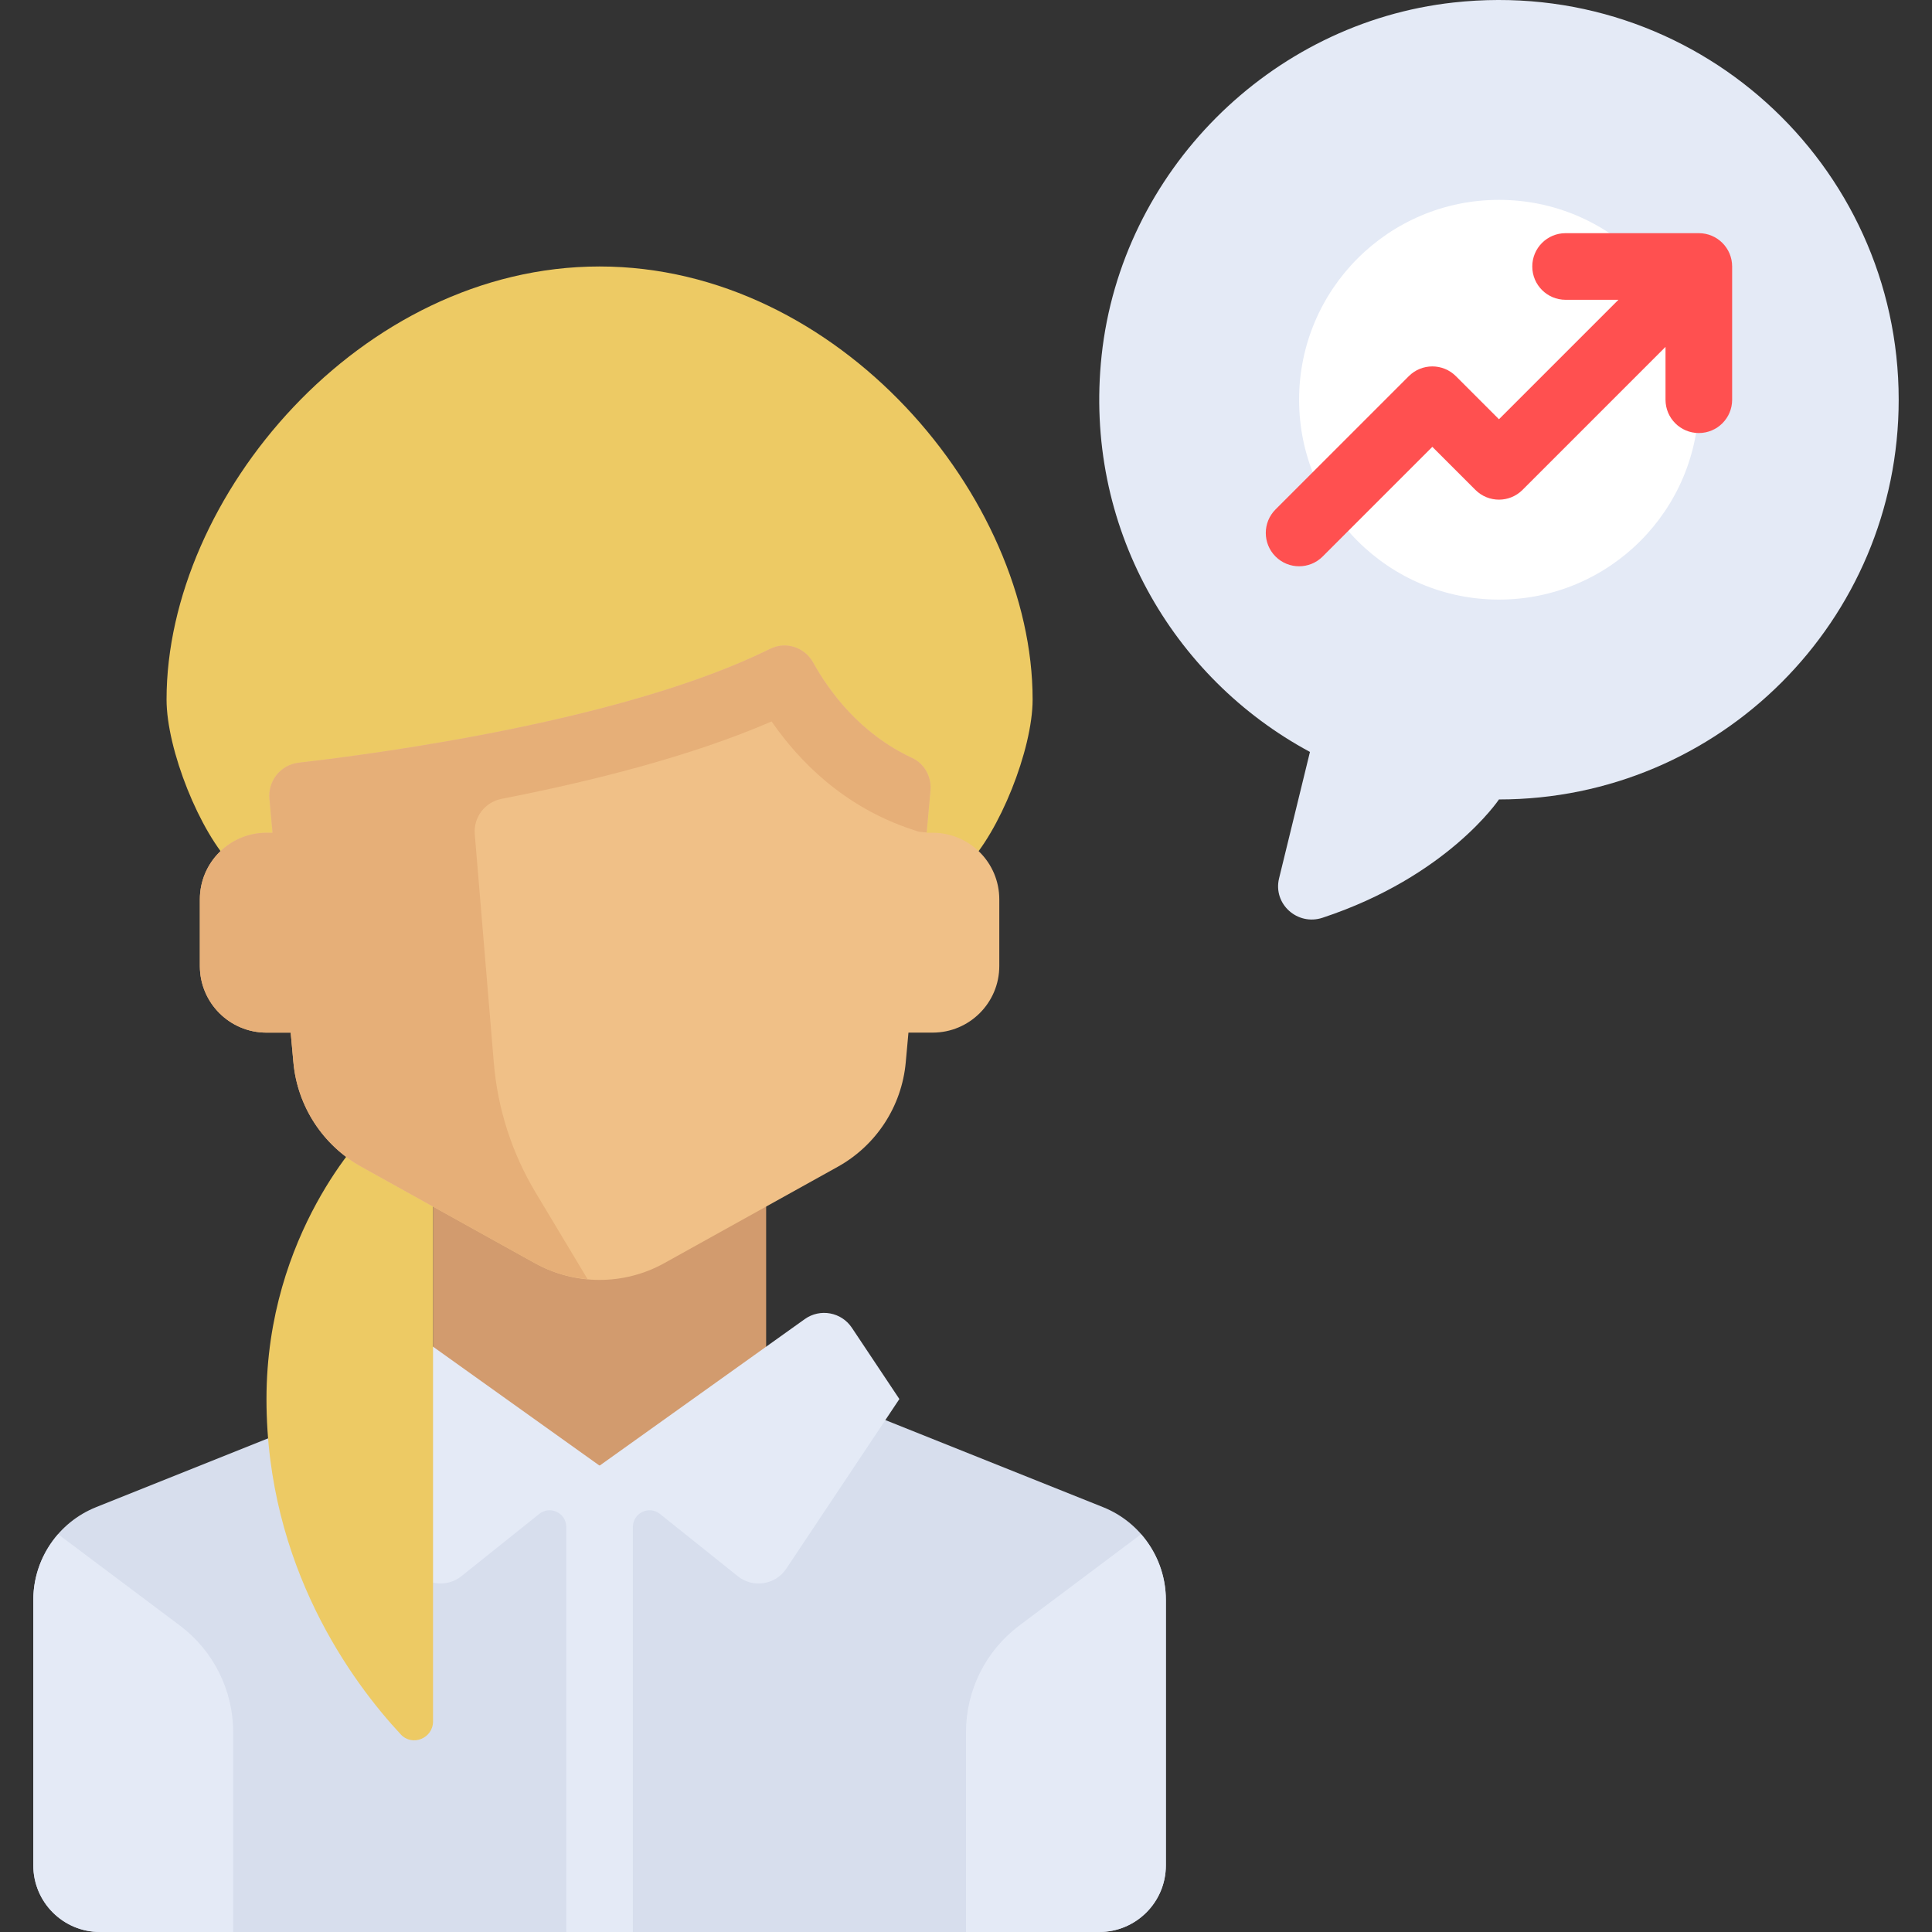 <?xml version="1.0" encoding="iso-8859-1"?>
<!-- Uploaded to: SVG Repo, www.svgrepo.com, Generator: SVG Repo Mixer Tools -->
<svg version="1.1" id="Layer_1" xmlns="http://www.w3.org/2000/svg" xmlns:xlink="http://www.w3.org/1999/xlink" 
	 viewBox="0 0 512 512" xml:space="preserve">
<rect x="0" y="0" width="512" height="512" fill="#333333" stroke="none"/>
<path style="fill:#E4EAF6;" d="M385.173,0.668c-48.648,5.376-88.014,44.892-93.234,93.557
	c-4.85,45.226,18.801,85.463,55.211,105.044l-8.183,33.498c-1.661,6.797,4.873,12.644,11.517,10.449
	c33.161-10.959,46.757-31.354,46.757-31.354c58.505,0,105.931-47.427,105.931-105.931C503.172,43.451,449.081-6.395,385.173,0.668z"
	/>
<circle style="fill:#FFFFFF;" cx="397.241" cy="105.931" r="52.966"/>
<path style="fill:#D7DEED;" d="M176.552,353.103h-35.31L25.475,399.409c-10.055,4.022-16.648,13.76-16.648,24.589v70.346
	c0,9.751,7.904,17.655,17.655,17.655H291.31c9.751,0,17.655-7.904,17.655-17.655v-70.346c0-10.829-6.593-20.567-16.648-24.588
	L176.552,353.103z"/>
<rect x="114.759" y="308.965" style="fill:#D29B6E;" width="88.276" height="79.448"/>
<path style="fill:#EDCA64;" d="M256,229.517c8.828-8.828,17.655-30.888,17.655-44.138c0-53.629-51.379-114.759-114.759-114.759
	S44.138,131.75,44.138,185.379c0,13.25,8.828,35.31,17.655,44.138"/>
<path style="fill:#FF5050;" d="M450.207,61.793h-35.31c-4.879,0-8.828,3.948-8.828,8.828c0,4.879,3.948,8.828,8.828,8.828h14.001
	l-31.656,31.656L385.827,99.69c-3.448-3.448-9.035-3.448-12.483,0L338.034,135c-3.448,3.448-3.448,9.035,0,12.483
	c1.725,1.725,3.982,2.586,6.241,2.586s4.518-0.862,6.241-2.586l29.07-29.069L391,129.828c3.448,3.448,9.035,3.448,12.483,0
	l37.896-37.897v13.999c0,4.879,3.948,8.828,8.828,8.828c4.879,0,8.828-3.948,8.828-8.828V70.62
	C459.034,65.741,455.086,61.793,450.207,61.793z"/>
<g>
	<path style="fill:#E4EAF6;" d="M47.669,430.786l-32.265-24.199c-4.134,4.729-6.577,10.858-6.577,17.41v70.347
		c0,9.75,7.905,17.655,17.655,17.655h35.31v-52.966C61.793,447.92,56.56,437.454,47.669,430.786z"/>
	<path style="fill:#E4EAF6;" d="M270.124,430.786l32.265-24.199c4.134,4.729,6.577,10.858,6.577,17.41v70.347
		c0,9.75-7.905,17.655-17.655,17.655H256v-52.966C256,447.92,261.232,437.454,270.124,430.786z"/>
	<path style="fill:#E4EAF6;" d="M225.747,351.862c-2.766-4.149-8.418-5.185-12.476-2.286l-54.375,38.838l-54.375-38.839
		c-4.057-2.899-9.709-1.863-12.476,2.286l-12.598,18.898l29.969,44.953c2.872,4.308,8.818,5.231,12.861,1.996l20.62-16.497
		c2.89-2.312,7.171-0.255,7.171,3.446V512h17.655V404.659c0-3.701,4.281-5.759,7.171-3.446l20.621,16.497
		c4.043,3.234,9.987,2.311,12.86-1.996l29.969-44.954L225.747,351.862z"/>
</g>
<path style="fill:#EDCA64;" d="M97.103,300.138c0,0-26.483,26.483-26.483,70.621c0,44.366,22.753,75.081,35.587,88.876
	c3.065,3.295,8.551,1.048,8.551-3.452V300.138H97.103z"/>
<path style="fill:#F0C087;" d="M247.172,220.689h-1.606l1.014-11.151c0.328-3.607-1.554-7.135-4.84-8.66
	c-13.854-6.429-22.034-17.686-26.238-25.279c-2.268-4.095-7.258-5.707-11.452-3.629c-37.897,18.776-101.902,27.512-124.892,30.157
	c-4.766,0.548-8.188,4.787-7.753,9.564l0.819,8.999h-1.606c-9.751,0-17.655,7.904-17.655,17.655V256
	c0,9.751,7.904,17.655,17.655,17.655h6.42l0.717,7.884c1.058,11.636,7.804,21.995,18.017,27.669l45.974,25.54
	c10.665,5.924,23.631,5.924,34.296,0l45.973-25.54c10.215-5.675,16.96-16.034,18.018-27.671l0.716-7.883h6.42
	c9.751,0,17.655-7.904,17.655-17.655v-17.655C264.827,228.593,256.923,220.689,247.172,220.689z"/>
<path style="fill:#E6AF78;" d="M215.503,175.599c-2.268-4.095-7.258-5.706-11.452-3.628
	c-37.898,18.776-101.903,27.512-124.892,30.157c-4.766,0.548-8.188,4.787-7.753,9.564l0.812,8.925l0.007,0.073h-1.606
	c-9.751,0-17.655,7.904-17.655,17.655V256c0,9.751,7.904,17.655,17.655,17.655h6.42l0.716,7.883
	c1.058,11.637,7.804,21.996,18.018,27.671l45.973,25.54c4.376,2.432,9.145,3.809,13.978,4.245l-13.801-23.002
	c-6.258-10.43-10.038-22.158-11.048-34.28l-5.053-60.631c-0.375-4.504,2.689-8.525,7.126-9.388
	c23.666-4.602,50.141-11.23,71.538-20.499c7.167,10.375,18.956,22.542,37.1,28.589l1.878,0.626l1.97,0.194l0.137,0.013l1.007-11.08
	c0.328-3.607-1.554-7.135-4.84-8.66C227.887,194.449,219.709,183.191,215.503,175.599z"/>
</svg>